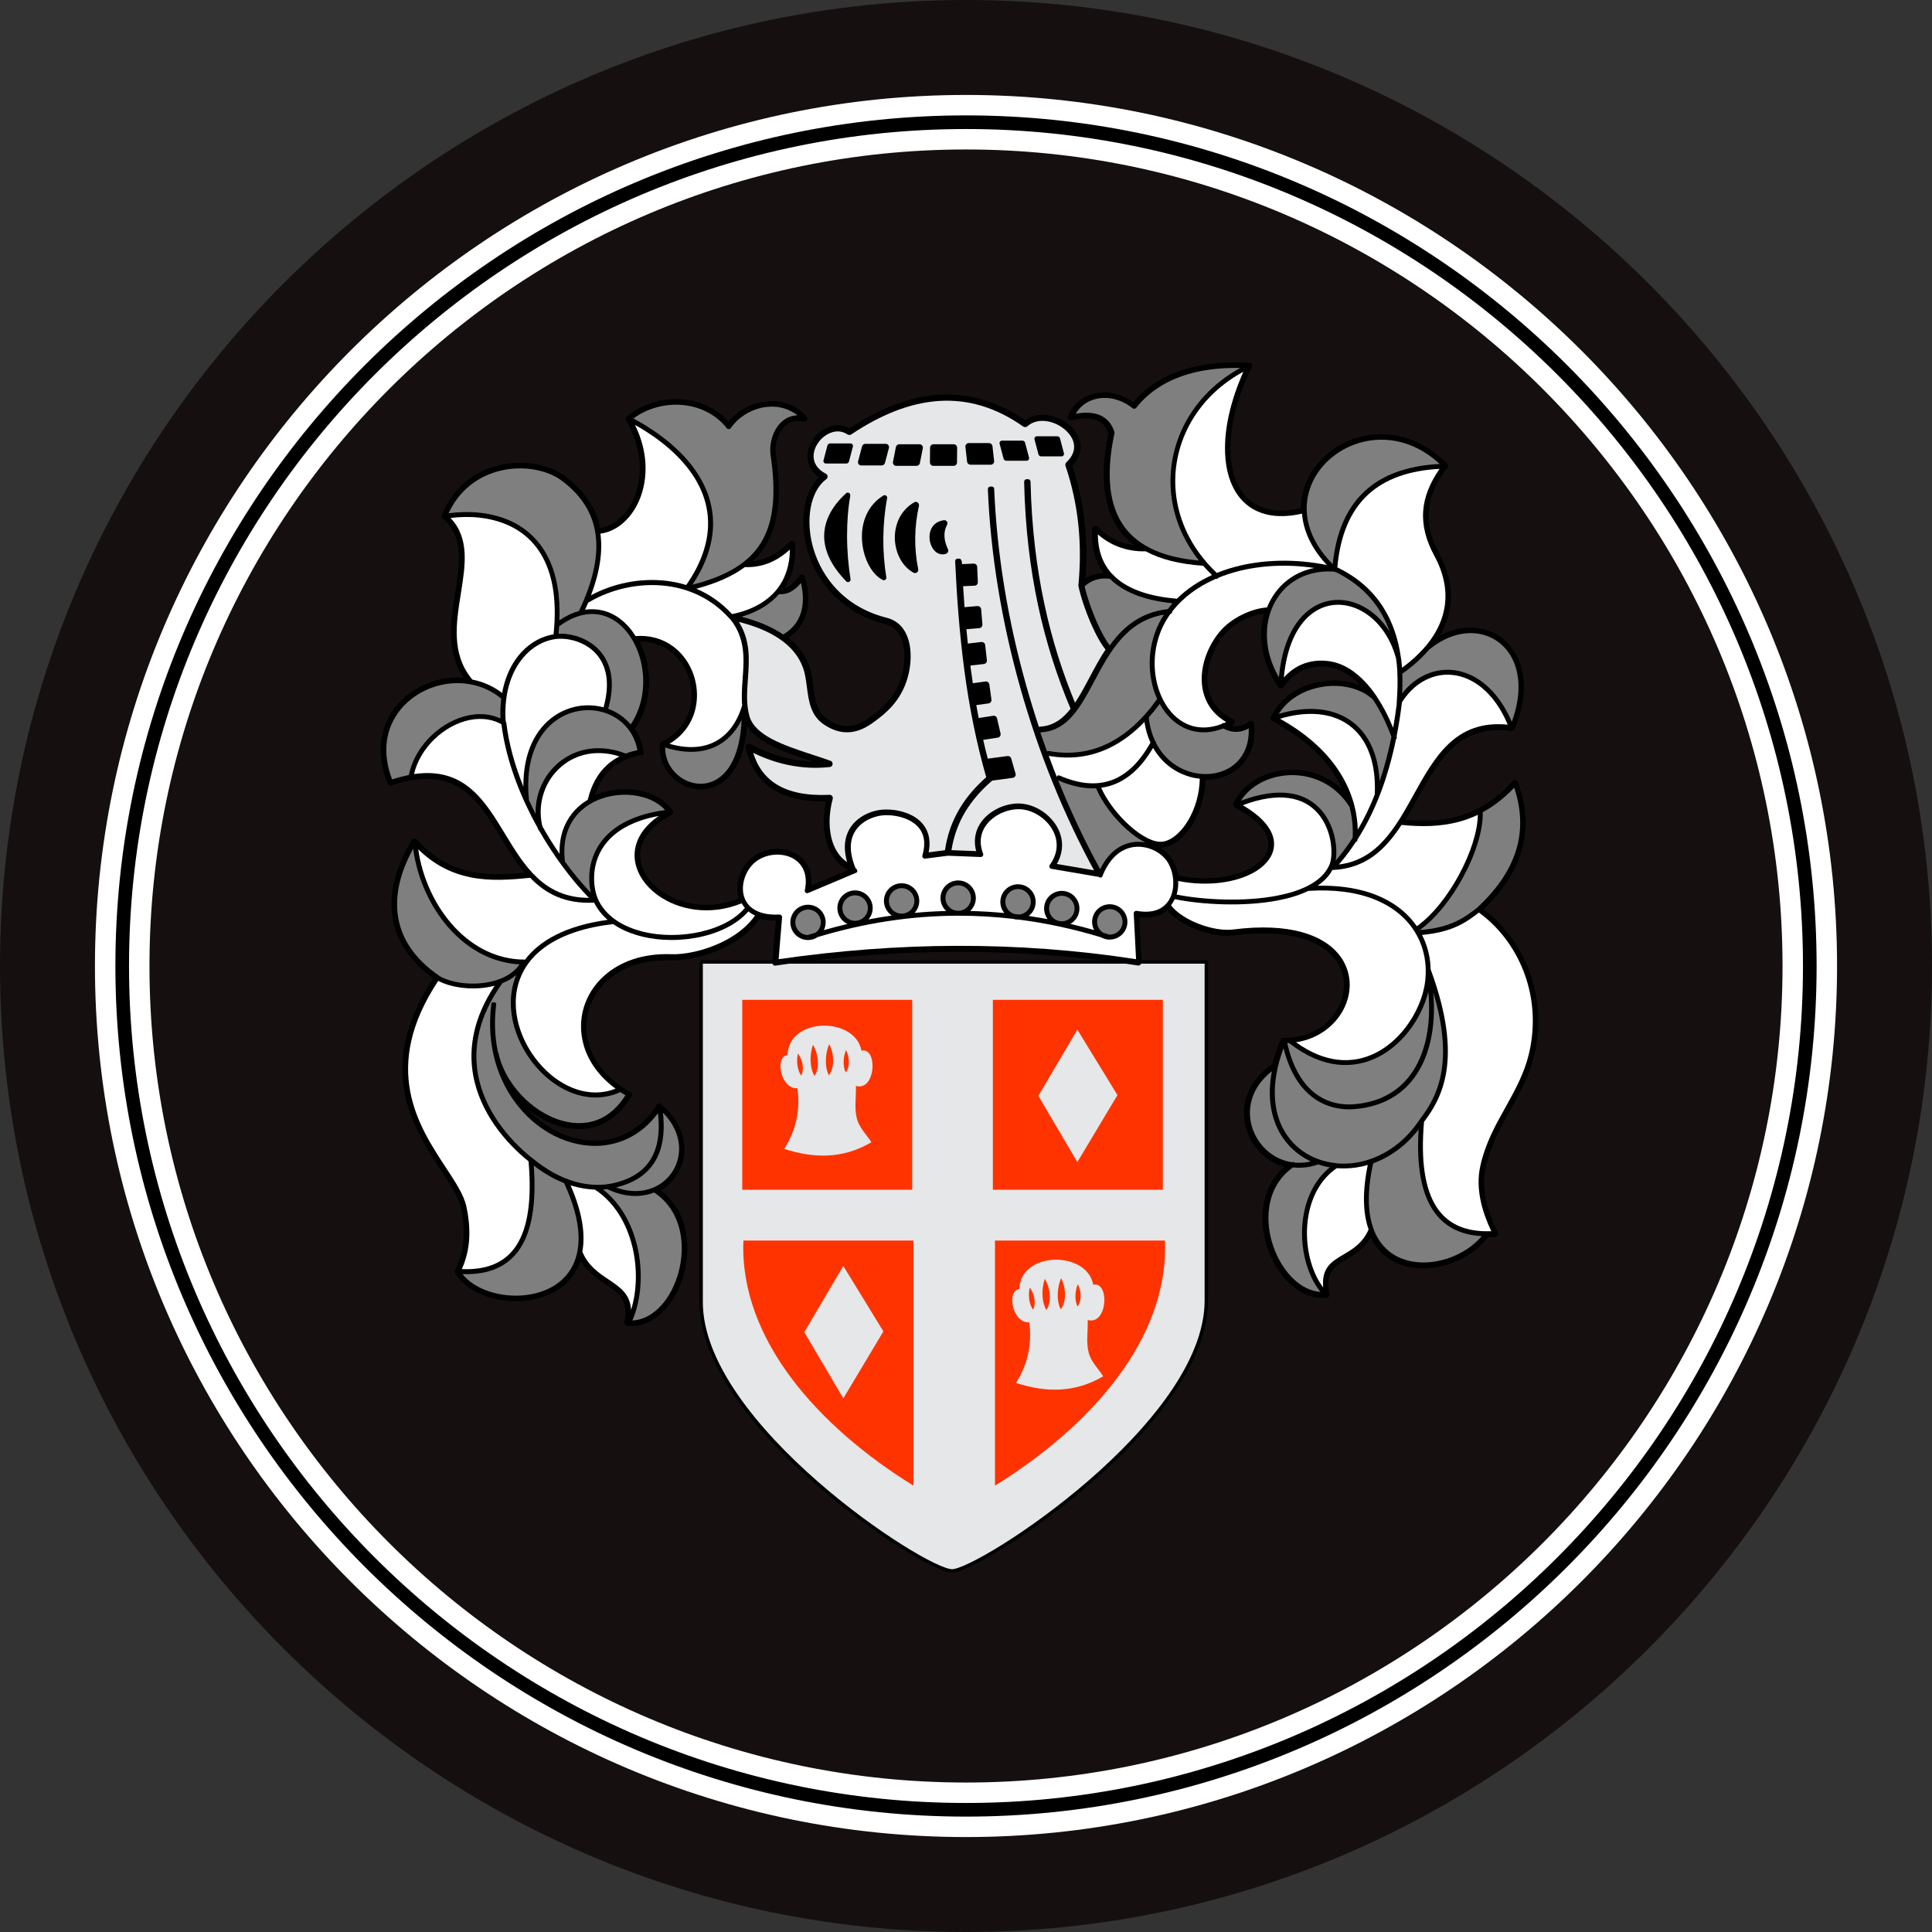<?xml version="1.0" encoding="UTF-8"?>
<svg id="Layer_1" xmlns="http://www.w3.org/2000/svg" viewBox="0 0 283.46 283.46">
  <rect x="0" y="0" width="283.46" height="283.46" fill="#333333" stroke="none"/>
  <defs>
    <style>
      .cls-1 {
        fill: #160f10;
      }

      .cls-1, .cls-2, .cls-3 {
        fill-rule: evenodd;
      }

      .cls-2 {
        stroke-width: .5px;
      }

      .cls-2, .cls-4, .cls-5, .cls-6, .cls-7 {
        stroke-miterlimit: 22.93;
      }

      .cls-2, .cls-4, .cls-6, .cls-7 {
        stroke: #000;
      }

      .cls-2, .cls-7 {
        fill: #e6e7e8;
      }

      .cls-4, .cls-7 {
        stroke-width: .22px;
      }

      .cls-5 {
        stroke: #fff;
        stroke-width: 8px;
      }

      .cls-5, .cls-6 {
        fill: none;
      }

      .cls-8 {
        fill: #fff;
      }

      .cls-6 {
        stroke-width: 2px;
      }

      .cls-3 {
        fill: #f30;
      }

      .cls-9 {
        fill: #7f7f7f;
      }
    </style>
  </defs>
  <path class="cls-1" d="M141.73,283.46C63.67,283.46,0,219.8,0,141.73S63.67,0,141.73,0s141.73,63.67,141.73,141.73-63.67,141.73-141.73,141.73h0Z"/>
  <path class="cls-5" d="M141.73,265.53c-68.19,0-123.8-55.61-123.8-123.8S73.55,17.93,141.73,17.93s123.8,55.61,123.8,123.8-55.61,123.8-123.8,123.8h0Z"/>
  <path class="cls-6" d="M141.73,265.53c-68.19,0-123.8-55.61-123.8-123.8S73.55,17.93,141.73,17.93s123.8,55.61,123.8,123.8-55.61,123.8-123.8,123.8h0Z"/>
  <path class="cls-2" d="M102.86,141.14h74.13v49.68c0,18.15-33.28,39.61-37.29,39.66-4.02.05-36.83-21.45-36.83-39.43v-49.91h0Z"/>
  <path class="cls-3" d="M108.9,146.7h24.94v27.86h-24.94v-27.86h0ZM115.06,168.57c1.73-2.75,2.38-5.72,1.94-8.91-2.43.22-3.4-4.64-1.46-4.86.16-5.62,9.93-5.67,10.85-.65,2.42-.55,2.14,5.99-.81,5.18.05,1.62-.27,3.3.16,4.86.35,1.29,1.4,2.27,2.11,3.4-4.27,2.51-8.53,2.35-12.8.97h0ZM124.13,154.07c.48.89.62,2.39-.03,3.28-.49-.91-.38-2.35.03-3.28h0ZM121.66,153.19c.68,1.25.87,3.34-.04,4.58-.68-1.27-.53-3.28.04-4.58h0ZM119.28,153.29c.75,1.21,1.06,3.28.23,4.58-.75-1.23-.72-3.25-.23-4.58h0ZM117.08,154.57c.61.81.99,2.26.48,3.24-.62-.82-.74-2.26-.48-3.24h0Z"/>
  <path class="cls-3" d="M149.07,202.91c1.73-2.75,2.37-5.72,1.94-8.91-2.43.22-3.4-4.64-1.46-4.86.16-5.62,9.93-5.67,10.85-.65,2.42-.55,2.14,5.99-.81,5.18.05,1.62-.27,3.3.16,4.86.35,1.29,1.4,2.27,2.11,3.4-4.27,2.51-8.53,2.35-12.8.97h0ZM158.14,188.41c.48.89.62,2.39-.03,3.28-.49-.91-.38-2.35.03-3.28h0ZM155.68,187.53c.68,1.25.87,3.34-.04,4.58-.68-1.27-.53-3.28.04-4.58h0ZM153.3,187.63c.75,1.21,1.06,3.28.23,4.58-.75-1.23-.72-3.25-.23-4.58h0ZM151.09,188.91c.62.81.99,2.26.48,3.24-.62-.82-.74-2.26-.48-3.24h0ZM170.92,182.01h-24.94v35.96c13.82-8.54,25.54-21.42,24.94-35.96h0Z"/>
  <path class="cls-3" d="M145.67,146.7h24.94v27.86h-24.94v-27.86h0ZM158.07,151.07l5.88,9.6-5.88,9.83-5.72-9.72,5.72-9.72h0Z"/>
  <path class="cls-3" d="M109.07,182.01h24.95v35.96c-13.82-8.54-25.54-21.42-24.95-35.96h0ZM123.73,185.74l5.88,9.6-5.88,9.83-5.72-9.72,5.72-9.72h0Z"/>
  <path class="cls-4" d="M96.72,174.61c2.29,1.67,3.51,4.09,3.89,6.69.3,2.08.07,4.26-.57,6.24-.64,1.98-1.7,3.76-3.03,5.01-1.4,1.32-3.11,2.06-4.98,1.88-.2-.02-.36-.23-.32-.43.68-3.36-.95-4.45-2.85-5.72-1.31-.87-2.72-1.82-3.69-3.56-.21.69-.5,1.31-.85,1.87-.85,1.37-2.05,2.38-3.43,3.07-1.38.68-2.94,1.05-4.51,1.13-3.85.2-7.83-1.3-9.48-4-.07-.12-.14-.24-.03-.37,0-.02.01-.04.02-.05.74-1.48,1.12-3,1.23-4.53.11-1.54-.05-3.11-.39-4.69-.34-1.55-1.53-3.36-2.91-5.46-4.1-6.24-9.85-14.98-1.11-28.18-3.54-2.53-5.44-5.54-5.99-8.79-.62-3.64.46-7.56,2.79-11.41.12-.2.42-.22.57-.05,2.55,2.83,5.28,4.18,8.07,4.75,2.66.54,5.38.39,8.05.12-1.38-1.6-2.53-3.48-3.66-5.34-3.34-5.51-6.59-10.86-16.11-7.66-.16.05-.38-.05-.45-.2-1.38-3.36-1.27-6.38-.24-8.83.78-1.85,2.09-3.38,3.69-4.49,1.6-1.11,3.49-1.82,5.45-2.03.79-.09,1.6-.09,2.39-.01-2.78-3.84-2.06-8.31-1.38-12.55.67-4.18,1.3-8.14-1.66-10.87-.01-.01-.02-.02-.03-.03-.23-.02-.39-.27-.3-.49.43-1.06.96-1.99,1.56-2.81,1.86-2.52,4.41-3.94,7.03-4.51,2.61-.57,5.29-.31,7.39.55.7.28,1.33.63,1.88,1.04,2.64,1.95,4.55,4.42,5.2,7.69.73-.1,1.42-.35,2.06-.73,1.24-.74,2.29-1.96,3-3.5.71-1.55,1.07-3.43.94-5.45-.13-1.97-.73-4.08-1.94-6.16-.01-.01-.03-.03-.04-.04-.22-.26-.11-.38.02-.49.03-.03.06-.05.09-.07,2.21-1.82,5.13-2.67,7.96-2.46,2.57.2,5.06,1.28,6.85,3.34.26-.33.54-.64.85-.92h0c1.23-1.13,2.83-1.88,4.48-2.09,1.66-.22,3.39.1,4.85,1.11.42.29.82.63,1.19,1.04.22.24-.03.67-.35.59-.47-.11-.9-.13-1.28-.07-.76.11-1.38.52-1.84,1.08h0c-.48.58-.81,1.31-.98,2.04-.15.64-.18,1.27-.1,1.8.86,5.85.47,10.18-1.5,13.39-.56.92-1.26,1.74-2.08,2.48.93-.06,1.81-.27,2.64-.64,1.08-.48,2.11-1.23,3.16-2.27.21-.21.6-.06.61.23.14,2.6-.44,4.84-1.7,6.65.35-.05.67-.16.97-.35.52-.32,1.02-.83,1.55-1.55.17-.23.55-.16.63.12.56,1.99.65,3.83.17,5.41-.42,1.39-1.29,2.58-2.67,3.48,1.47,1.15,2.53,2.53,3.12,4.17.34.94.47,1.96.6,2.99.25,1.91.49,3.81,2.15,4.92.95.64,1.92,1,2.93.99,1.01,0,2.07-.37,3.21-1.18.98-.69,1.98-1.46,2.84-2.44.85-.97,1.58-2.17,2.03-3.72.47-1.61.62-3.67.09-5.3-.4-1.22-1.19-2.19-2.53-2.53-4.09-1.02-7.04-3.24-8.99-5.9-1.38-1.88-2.26-3.98-2.68-6.05-.43-2.07-.4-4.1.03-5.82.38-1.52,1.08-2.81,2.06-3.7-1.42-.91-1.89-2.18-1.77-3.41.07-.64.3-1.28.65-1.84.35-.56.82-1.06,1.35-1.44,1.18-.84,2.69-1.13,4.04-.33,4.41-2.92,8.77-4.65,13.07-4.94,4.31-.28,8.55.88,12.71,3.76,1.46-1.14,3.48-1.01,5.12-.2.6.3,1.15.69,1.61,1.15.46.47.83,1,1.06,1.58h0c.49,1.25.31,2.68-1,3.99.97,2.9,1.57,5.81,1.87,8.72.27,2.69.28,5.37.07,8.06.46-.33.96-.56,1.49-.72.49-.14,1-.21,1.52-.2-1.34-1.71-1.95-3.9-1.8-6.57.02-.3.4-.45.61-.23,1,1,2.08,1.7,3.21,2.16.86.35,1.76.55,2.67.63-.95-.67-1.78-1.46-2.45-2.37-2.36-3.18-2.99-7.84-1.65-14.26-.32-.93-.88-1.6-1.73-1.95-.91-.38-2.16-.41-3.82-.02-.28.06-.52-.23-.41-.49.21-.5.48-.95.79-1.34h0c.82-1.03,1.96-1.68,3.22-1.93,1.25-.25,2.62-.11,3.93.45.54.23,1.08.53,1.58.9,1.77-2.13,4.07-3.65,6.8-4.61,2.94-1.04,6.37-1.41,10.16-1.2.18.01.36.02.34.38-.01.22-.09.3-.18.33-1.99,4.2-2.97,8.19-3.01,11.56-.02,2.45.46,4.56,1.43,6.16.95,1.57,2.39,2.65,4.28,3.06,1.37.3,2.98.26,4.84-.18,0-1.09.18-2.15.52-3.15.53-1.59,1.46-3.03,2.67-4.22,1.2-1.19,2.68-2.13,4.33-2.73,4.19-1.53,9.44-.85,13.81,3.6.2.2.07.56-.2.61-1.61,2.18-2.44,4.23-2.59,6.25-.16,2.05.38,4.07,1.52,6.17,1.81,3.34,2.16,6.54,1.25,9.5-.3.99-.75,1.94-1.33,2.87,1.75-1.01,3.53-1.44,5.19-1.36,1.53.08,2.94.58,4.12,1.47,1.17.88,2.1,2.13,2.65,3.69.88,2.48.81,5.76-.75,9.57-.05.13-.25.24-.38.22-.01,0-.02,0-.03,0-.1.02-.17,0-.22-.03-7.55-.94-10.53,4.45-13.55,9.89-.63,1.14-1.27,2.29-1.95,3.38,2.68.25,5.37.22,7.99-.52,2.75-.78,5.44-2.33,7.99-5.17.18-.2.51-.13.6.12,1.35,3.69,1.44,7.08.46,10.23-.94,3.02-2.85,5.8-5.56,8.39,2.86,2.11,5.25,5.19,6.68,8.86,1.34,3.45,1.81,7.43,1.01,11.62-.68,3.51-2.2,6.24-3.73,8.98-1.45,2.6-2.9,5.2-3.61,8.47-.34,1.56-.26,3.18.08,4.78.35,1.61.97,3.21,1.72,4.72.11.22-.05.5-.3.52-.38.03-.75.04-1.11.04-1.78,2.39-4.87,4.06-8,4.47-1.69.22-3.4.07-4.92-.53-1.53-.61-2.88-1.67-3.82-3.27-.14-.24-.27-.49-.4-.76-.98,1.79-2.39,2.63-3.65,3.37-1.73,1.02-3.17,1.87-2.5,5.17.03.15-.06.32-.2.39-.18.16-.29.13-.39.05-1.89.09-3.65-.73-5.11-2.11-1.37-1.29-2.47-3.08-3.15-5.04-.68-1.96-.94-4.12-.64-6.15.33-2.23,1.35-4.32,3.24-5.86-1.02-.25-1.95-.7-2.76-1.3-1.04-.77-1.89-1.79-2.47-2.95-.58-1.16-.88-2.45-.85-3.78.06-2.46,1.3-5.01,4.17-6.95.28-1.13.67-2.32,1.18-3.56.04-.1.22-.22.34-.22.27,0,.54,0,.8-.02.06-.03.11-.03.16-.01,3.39-.26,5.95-2.15,7.19-4.53.61-1.18.9-2.47.81-3.75-.09-1.27-.56-2.52-1.47-3.61-2.17-2.62-6.84-4.34-14.79-3.33-1.66.21-3.68-.18-5.48-.89h0c-1.8-.71-3.4-1.75-4.23-2.84-.21.19-.44.36-.7.51-.89.51-2.06.74-3.56.54l.34,6.72c.01.21-.2.41-.41.37-8.85-1.38-17.7-2.03-26.56-2.01-8.8.02-17.6.7-26.4,1.99-.05.02-.11.03-.2.03-.11.01-.21.02-.28-.07-.1-.07-.1-.18-.09-.29,0-.08,0-.14.01-.18l.5-6.05c-.98.02-1.82-.1-2.53-.32-1.29,1.93-3.26,3.37-5.36,4.36-2.74,1.3-5.7,1.85-7.61,1.78-4-.15-7.16,1.03-9.3,2.91-1.4,1.23-2.37,2.76-2.86,4.43-.49,1.66-.5,3.45.03,5.2.77,2.57,2.69,5.06,5.93,6.91.05.01.1.04.16.07.31.18.22.34.13.49-1.13,1.92-2.51,3.2-4.02,3.94-1.94.95-4.07,1.03-6.14.47-2.05-.55-4.03-1.73-5.7-3.28-.16-.15-.32-.31-.48-.47.1.13.19.26.29.38,1.65,2.08,3.71,3.64,5.91,4.59,2.19.94,4.52,1.27,6.74.88,2.73-.49,5.29-2.07,7.21-4.96-.01-.14.02-.27.31-.32.26-.04.35.04.38.16,2.41,2.07,3.37,4.53,3.25,6.76-.06,1.21-.44,2.35-1.06,3.34-.62.98-1.49,1.81-2.55,2.38,0,0,0,0,0,0h0ZM185.61,89.93c-2.16.14-4.62,1.39-6.09,3.17-1.04,1.25-1.81,2.76-2.2,4.31-.39,1.54-.4,3.11.1,4.52.52,1.49,1.62,2.8,3.44,3.68.25.12.26.5.02.64-.16.09-.33.17-.49.25.37.13.76.18,1.15.16.61-.04,1.22-.27,1.76-.71.21-.18.56-.04.58.24.37,3.53-1.1,5.95-3.28,7.18-.94.53-2.01.84-3.12.92-.24.02-.48.02-.72.02-.05,2.39-.75,4.64-1.78,6.39-1.16,1.97-2.75,3.31-4.31,3.52-.29.04-.6.03-.92-.02.98.51,1.79,1.26,2.28,2.12.37.65.63,1.42.75,2.23,4.39.91,8.49.26,10.99-1.24.95-.56,1.67-1.25,2.07-2,.39-.73.49-1.54.22-2.39-.45-1.46-1.96-3.04-4.85-4.56-.15-.08-.23-.32-.16-.47.63-1.33,1.64-2.42,2.89-3.24,1.41-.91,3.11-1.47,4.88-1.6,1.77-.12,3.62.18,5.33.99,1.15.54,2.23,1.31,3.18,2.33-.4-.98-.92-1.99-1.61-3.02-1.74-2.59-4.51-5.26-8.89-7.59-.11.01-.22-.03-.29-.26-.08-.24-.02-.34.08-.39.38-.76.86-1.44,1.42-2.04,1.5-1.6,3.58-2.59,5.73-2.96,2.15-.37,4.39-.13,6.22.74.02,0,.04.02.06.03-.01-.01-.02-.03-.04-.04-1.55-1.74-3.3-2.85-5.15-3.09-1.17-.16-2.47-.07-3.72.49-1.03.46-2.03,1.26-2.91,2.51-.14.2-.45.2-.59,0-1.89-2.74-2.65-5.68-2.47-8.36.06-.84.2-1.65.44-2.43h0ZM93,106.9c.65.95,1.11,2.09,1.31,3.4.03.18.05.35-.3.41-.04,0-.08,0-.12,0-1.72.34-3.21.99-4.38,2.08-1.06.98-1.88,2.31-2.4,4.09.33-.16.67-.29,1.02-.41,1.61-.55,3.35-.7,4.98-.49,2.28.29,4.34,1.31,5.48,2.98.11.16.05.43-.13.52-3.15,1.66-4.53,3.75-4.63,5.77-.05,1.04.23,2.06.77,3.01.55.96,1.38,1.84,2.4,2.57,2.82,2,7.15,2.84,11.54,1.06-.02-.05-.03-.09-.05-.14-.26-.84-.26-1.77-.05-2.65.3-1.29,1.05-2.51,2.08-3.29.96-.73,2.17-1.12,3.37-1.15h0c.98-.03,1.96.19,2.79.64.84.46,1.54,1.17,1.93,2.14.3.74.42,1.63.3,2.66l5.84-2.46c-1.59-.67-2.72-2.06-3.31-3.87-.59-1.8-.65-4.01-.1-6.3-3.25.09-5.85-.48-7.81-1.71-2.07-1.3-3.41-3.34-4.01-6.1-.06-.29.26-.53.52-.39,1.96,1.04,3.92,1.77,5.87,2.18,1.36.29,2.73.42,4.09.4-.33-.11-.66-.22-1-.33-3.96-1.3-8.1-2.65-9.47-5.46-.3,5-2.02,7.77-4.09,8.96-.89.51-1.84.72-2.77.7-.93-.03-1.84-.29-2.66-.75-1.91-1.07-3.28-3.19-3.1-5.7,0-.13.02-.27.18-.32.03-.02.05-.05.09-.06,2.34-1.13,3.67-2.99,4.16-5.02.32-1.32.29-2.71-.05-4.02-.34-1.31-1-2.53-1.92-3.52-1.36-1.45-3.3-2.39-5.7-2.3.35.67.65,1.4.88,2.15,1.03,3.38.74,7.44-1.47,10.66-.02.03-.04.05-.06.08h0Z"/>
  <path class="cls-7" d="M141.01,82.42c0,.15.01.31.02.46l1.86-.08c.18,0,.37.16.37.34l.1,2.31c0,.18-.16.37-.34.37l-1.83.08c.07,1.1.14,2.2.22,3.3l2.04-.17c.18-.01.37.15.39.33l.19,2.3c.01.18-.15.37-.33.39l-2.03.17c.07.78.15,1.55.23,2.32,0,0,.02,0,.03,0l2.1-.24c.18-.02.38.14.4.32l.26,2.29c.02.18-.14.38-.32.4l-2.1.24s-.01,0-.02,0c.03.24.06.47.09.71.09.7.19,1.4.3,2.11l2-.28c.18-.02.38.13.4.31l.32,2.29c.02.18-.13.38-.31.4l-1.94.27c.12.7.26,1.41.39,2.11,0,0,0,0,0,0l2.27-.35c.16-.03.37.11.4.27l.53,2.28c.04.19-.1.41-.29.44l-2.27.35s-.01,0-.02,0c.22.99.46,1.98.72,2.97l3.02-.4c.15-.02.35.11.39.26l.65,2.27c.06.2-.1.43-.3.45l-3.03.41s-.04,0-.06,0c-.01.02-.03.05-.05.06-1.56,1.35-2.92,2.87-3.97,4.63-.99,1.66-1.69,3.55-2.02,5.73l3.9.15c-.23-.76-.28-1.48-.19-2.14.14-1.06.62-1.98,1.31-2.72.68-.73,1.56-1.29,2.49-1.66,1.03-.4,2.13-.56,3.11-.43,1.07.14,2.12.58,3.02,1.24.83.61,1.54,1.41,2.01,2.32h0c.47.92.69,1.96.55,3.05-.09.72-.34,1.46-.79,2.19l5.84,1c-4.59-8.39-8.25-17.53-10.89-26.85-2.75-9.74-4.39-19.67-4.78-29.13,0-.18-.01-.36.34-.37.36-.01.37.17.37.34.39,9.41,2.01,19.28,4.75,28.96.58,2.04,1.2,4.06,1.87,6.07.06-.13.18-.14.31-.15,1.92-.12,3.32-1.17,4.51-2.71-1.98-4.69-3.62-9.72-4.79-15.21-1.18-5.51-1.89-11.48-2.04-18.01,0-.18,0-.36.35-.37.36,0,.36.17.37.35.15,6.49.86,12.42,2.03,17.88,1.13,5.3,2.69,10.16,4.58,14.69.78-1.13,1.49-2.46,2.22-3.83.75-1.41,1.52-2.86,2.42-4.21-.67-.78-1.49-2.26-2.23-3.97-.73-1.69-1.4-3.63-1.78-5.35,0,0,0-.1,0-.11.28-2.93.3-5.86,0-8.79-.3-2.92-.91-5.85-1.91-8.78-.03-.1.02-.31.1-.38,1.21-1.11,1.39-2.32.99-3.36h0c-.19-.48-.5-.93-.9-1.33-.4-.4-.89-.75-1.42-1.02-1.49-.74-3.31-.84-4.54.27-.1.09-.33.11-.45.03-4.09-2.89-8.25-4.06-12.48-3.78-4.24.28-8.55,2.02-12.91,4.94-.09.06-.31.06-.4,0-1.11-.77-2.41-.53-3.43.19-.46.33-.86.76-1.16,1.24-.3.48-.49,1-.55,1.54-.11,1.08.38,2.21,1.85,2.97.23.12.26.45.05.61-1.06.78-1.81,2.07-2.2,3.63-.41,1.63-.43,3.55-.03,5.51.41,1.97,1.25,3.97,2.56,5.77,1.86,2.54,4.68,4.65,8.59,5.63,1.62.41,2.57,1.56,3.04,3,.58,1.78.42,4-.09,5.72-.49,1.66-1.27,2.94-2.18,3.99-.91,1.04-1.95,1.84-2.96,2.56-1.27.9-2.47,1.31-3.62,1.31-1.16,0-2.26-.4-3.33-1.12-1.92-1.29-2.19-3.36-2.46-5.43-.13-.98-.25-1.96-.57-2.84-.63-1.75-1.85-3.2-3.58-4.35h0c-1.63-1.09-3.7-1.92-6.18-2.52,1.87,2.79,1.67,5.68,1.46,8.52-.13,1.87-.27,3.73.22,5.48.83,2.97,5.17,4.39,9.3,5.75.92.3,1.83.6,2.7.91.32.12.25.66-.08.69-2.03.23-4.05.13-6.08-.29-1.79-.37-3.57-1-5.35-1.88.62,2.18,1.79,3.81,3.5,4.89,1.92,1.21,4.55,1.74,7.88,1.58.23-.01.42.23.36.45-.63,2.33-.61,4.58-.03,6.37.47,1.42,1.3,2.55,2.44,3.2-.15-.47-.26-.92-.33-1.35-.27-1.69.09-3,.76-3.99.67-.98,1.64-1.64,2.63-2.04.51-.2,1.02-.34,1.49-.41.9-.14,2.19-.09,3.43.27.87.25,1.71.66,2.39,1.27.69.62,1.19,1.44,1.36,2.5.1.64.08,1.37-.1,2.19l2.63-.34c.33-2.34,1.08-4.35,2.13-6.12,1.05-1.77,2.4-3.29,3.95-4.65-1.5-5.24-2.52-10.48-3.22-15.72-.71-5.32-1.1-10.62-1.35-15.91,0-.18-.02-.36.34-.37.36-.02.37.16.38.34h0Z"/>
  <path class="cls-8" d="M100.68,85.84c.55-.8,1.03-1.58,1.43-2.35,2.07-3.97,2.23-7.63,1.02-10.89-1.22-3.28-3.83-6.17-7.28-8.58-.85-.59-1.75-1.15-2.69-1.68.93,1.87,1.41,3.75,1.53,5.53.14,2.14-.25,4.13-1.01,5.79-.77,1.67-1.92,3.01-3.28,3.82-.72.43-1.49.71-2.31.82.35,2.53-.04,5.51-1.38,9.04,3.16-1.71,7.17-2.59,11.08-2.12.97.12,1.94.32,2.89.61h0Z"/>
  <path class="cls-9" d="M82.09,90.99c.98-.65,1.93-1.09,2.85-1.35h0c2.22-4.65,2.88-8.38,2.42-11.4-.03-.05-.05-.13-.06-.23,0-.04,0-.08,0-.12,0-.05-.02-.09-.03-.14-.61-3.08-2.42-5.43-4.93-7.28-.5-.37-1.09-.69-1.73-.95-1.97-.8-4.5-1.06-6.97-.51-2.46.54-4.86,1.87-6.61,4.23-.45.62-.86,1.31-1.22,2.07,1.45-.2,2.99-.25,4.53-.09,2.55.27,5.1,1.11,7.16,2.83,2.07,1.72,3.65,4.29,4.29,8,.25,1.46.36,3.1.28,4.94h0Z"/>
  <path class="cls-9" d="M92.95,61.4c1.17.63,2.28,1.31,3.32,2.04,3.56,2.48,6.26,5.49,7.54,8.92,1.28,3.45,1.13,7.31-1.05,11.47-.34.65-.72,1.3-1.16,1.96,4.98-1.28,8.24-3.21,10.05-6.17,1.88-3.05,2.24-7.23,1.4-12.91-.09-.62-.05-1.35.11-2.07.2-.84.57-1.68,1.12-2.34h0c.57-.68,1.33-1.18,2.29-1.33.14-.02.29-.03.43-.04-.1-.08-.2-.15-.3-.22-1.31-.9-2.86-1.19-4.36-.99-1.51.2-2.96.88-4.09,1.91h0c-.39.36-.73.75-1.03,1.18-.13.19-.43.2-.58.02-1.68-2.12-4.12-3.23-6.64-3.42-2.49-.19-5.05.5-7.06,1.99h0Z"/>
  <path class="cls-9" d="M97.59,109.67c-.01,2.06,1.15,3.77,2.74,4.66.71.4,1.51.64,2.33.66.81.02,1.63-.16,2.4-.6,1.93-1.1,3.53-3.79,3.75-8.76-.87,1.75-2.16,3.15-3.89,3.95-1.91.88-4.35,1.03-7.33.09h0Z"/>
  <path class="cls-8" d="M85.82,89.46c.94-.14,1.83-.09,2.66.12,1.45.36,2.72,1.21,3.75,2.37h0c.37.42.71.88,1.02,1.37.03,0,.06,0,.1,0,2.75-.18,4.98.86,6.53,2.52,1,1.07,1.71,2.41,2.08,3.83.37,1.42.41,2.93.06,4.37-.48,2-1.71,3.84-3.79,5.09,2.6.74,4.72.59,6.39-.18,2.09-.97,3.49-2.92,4.22-5.32.01-.05.03-.09.05-.13-.12-1.3-.02-2.6.07-3.92.21-2.93.42-5.91-1.79-8.69-.05-.03-.09-.08-.13-.12-2.61-2.92-5.93-4.4-9.32-4.81-4-.48-8.08.51-11.2,2.34-.07.04-.14.08-.21.09-.15.36-.31.72-.48,1.09h0Z"/>
  <path class="cls-8" d="M73.67,101.68c.3-1.67.85-3.12,1.59-4.34,1.45-2.4,3.62-3.89,5.96-4.27,0-.01,0-.02,0-.03.28-2.65.21-4.92-.12-6.86-.61-3.53-2.1-5.96-4.04-7.57-1.95-1.61-4.35-2.41-6.78-2.67-1.41-.15-2.84-.11-4.18.06,2.82,2.95,2.18,6.93,1.51,11.13-.68,4.27-1.41,8.78,1.61,12.48.03.03.06.07.08.1,1.54.3,3.04.94,4.37,1.96h0Z"/>
  <path class="cls-9" d="M73.43,105.4c-.04-1.02,0-1.99.11-2.9-2.23-1.83-4.97-2.49-7.58-2.21-1.84.2-3.62.86-5.12,1.91-1.5,1.04-2.71,2.46-3.44,4.18-.93,2.21-1.04,4.92.13,7.97.87-.28,1.69-.49,2.46-.64.23-1.15.67-2.25,1.27-3.26,1.12-1.88,2.78-3.45,4.64-4.45,1.88-1.01,3.96-1.46,5.9-1.1.55.1,1.09.27,1.62.5h0Z"/>
  <path class="cls-8" d="M79.09,121.82c-.12-.04-.15-.15-.18-.27,0-.03-.01-.05-.02-.08-.31-.54-.6-1.1-.89-1.65-2.22-4.32-3.86-9.01-4.43-13.54-.02-.01-.03-.02-.04-.04-.59-.32-1.21-.54-1.85-.65-1.78-.33-3.7.09-5.44,1.03-1.75.95-3.32,2.42-4.37,4.19-.51.86-.9,1.79-1.13,2.76,7.38-1.07,10.35,3.82,13.4,8.84,2.8,4.61,5.66,9.33,12.27,9.32-2.6-2.67-5.17-6.11-7.34-9.91h0Z"/>
  <path class="cls-8" d="M82.1,125.27c-.07-2.48.65-4.45,1.83-5.93.65-.81,1.43-1.48,2.3-2,.54-2.24,1.5-3.89,2.79-5.07.56-.52,1.18-.94,1.86-1.29-1.89-.6-3.66-.62-5.22-.22-1.35.35-2.54,1.02-3.51,1.91-.98.89-1.74,2.01-2.22,3.25-.63,1.62-.8,3.46-.36,5.3.79,1.41,1.64,2.77,2.53,4.06h0Z"/>
  <path class="cls-9" d="M89.23,103.99c1.27.46,2.42,1.24,3.31,2.3,2-3,2.25-6.77,1.3-9.93-.46-1.51-1.19-2.88-2.14-3.95h0c-.94-1.06-2.09-1.82-3.39-2.15-1.83-.46-3.97-.06-6.27,1.63-.02.36-.05.72-.09,1.09.78-.04,1.67.07,2.57.33,1.15.34,2.32.96,3.26,1.91.94.96,1.66,2.25,1.9,3.95.19,1.34.08,2.94-.44,4.81h0Z"/>
  <path class="cls-8" d="M76.79,115.45c-.05-5.19,1.89-8.59,4.49-10.39,1.14-.79,2.41-1.28,3.7-1.48,1.2-.18,2.42-.11,3.57.2.49-1.76.59-3.25.42-4.49-.22-1.53-.86-2.69-1.7-3.55-.85-.86-1.9-1.41-2.95-1.72-1.02-.3-2.03-.37-2.82-.26-2.19.31-4.24,1.69-5.61,3.96-1.23,2.03-1.92,4.78-1.7,8.12.04.06.08.13.09.18.37,3.12,1.27,6.33,2.53,9.44h0Z"/>
  <path class="cls-9" d="M93.53,110.06c-.57-2.91-2.56-4.8-4.96-5.53-1.11-.34-2.31-.42-3.49-.24-1.18.18-2.35.63-3.4,1.36-2.72,1.89-4.66,5.68-4.08,11.65,0,.02,0,.05,0,.07.32.69.65,1.38.99,2.06-.04-1.32.19-2.6.65-3.77.52-1.34,1.35-2.55,2.41-3.52,1.06-.97,2.35-1.69,3.81-2.07,1.89-.49,4.05-.4,6.35.49.54-.21,1.11-.37,1.7-.5h0Z"/>
  <path class="cls-8" d="M102.15,86.37c1.91.81,3.7,2.03,5.26,3.73.01,0,.02,0,.03,0,2.85-.6,5.01-1.81,6.43-3.51.02-.04.05-.08.08-.1,1.26-1.56,1.92-3.54,1.94-5.85-.91.82-1.83,1.43-2.79,1.85-1.17.52-2.4.75-3.75.72-.03,0-.06,0-.08,0-1.82,1.35-4.17,2.38-7.12,3.17h0Z"/>
  <path class="cls-8" d="M96.65,119.72c-1.61.29-2.96.72-4.09,1.25-2.42,1.12-3.84,2.69-4.61,4.31-.77,1.62-.89,3.32-.72,4.69.1.82.31,1.52.54,2.02.46.99,1.15,1.84,2,2.54,1.94,1.6,4.74,2.45,7.67,2.62,2.94.17,6-.35,8.46-1.48,1.37-.63,2.54-1.46,3.39-2.46-.18-.21-.34-.44-.47-.68-4.64,1.89-9.24,1-12.24-1.14-1.11-.79-2-1.74-2.6-2.79-.61-1.06-.93-2.23-.87-3.4.1-1.91,1.17-3.85,3.55-5.49h0Z"/>
  <path class="cls-8" d="M89.95,135.58c-8.2.96-12.31,4.28-13.71,8.18-.77,2.16-.72,4.51-.09,6.73.64,2.24,1.88,4.36,3.48,6.05,2.86,3.03,6.87,4.68,10.68,3.19-2.44-1.8-3.96-4-4.64-6.27-.56-1.88-.56-3.82-.03-5.61.53-1.79,1.57-3.44,3.08-4.76,2.28-2,5.61-3.25,9.8-3.09,1.81.07,4.65-.46,7.28-1.71,1.94-.92,3.77-2.23,4.98-3.97-.25-.11-.47-.24-.68-.38-.1-.07-.2-.15-.3-.22-.92,1.07-2.17,1.94-3.61,2.61-2.56,1.19-5.74,1.73-8.8,1.55-2.76-.16-5.42-.91-7.43-2.3,0,0,0,0-.01,0h0Z"/>
  <path class="cls-8" d="M72.58,144.62c-.37.1-.74.18-1.12.24-2.56.41-5.35,0-7.16-.95-8.47,12.8-2.88,21.31,1.11,27.38,1.42,2.16,2.65,4.02,3.01,5.71.36,1.65.52,3.28.41,4.89-.1,1.45-.44,2.89-1.07,4.31,3.71.16,6.36-.98,7.98-3.45,1.71-2.61,2.3-6.71,1.81-12.36-3.33-2.66-7.18-7.13-8.15-12.76-.66-3.87.03-8.28,3.18-13.02h0Z"/>
  <path class="cls-9" d="M75.74,143.06c-.59.5-1.29.89-2.04,1.19,0,.01-.02.02-.02.04-3.46,4.85-4.24,9.33-3.57,13.23.94,5.45,4.7,9.78,7.94,12.36.03.01.05.03.08.05,2.01,1.67,4.06,2.78,6.05,3.38,2.1.63,4.14.69,5.99.24,2.12-.51,3.97-1.49,5.14-3.23,1.07-1.6,1.59-3.85,1.22-6.99-1.98,2.66-4.53,4.14-7.24,4.62-2.36.42-4.83.07-7.15-.92-2.31-.99-4.46-2.63-6.19-4.8-2.9-3.64-4.62-8.77-3.87-14.86.02-.18.04-.36.4-.31.36.04.33.22.31.4-.3,2.45-.19,4.73.25,6.82.05.06.07.14.09.22.55,2.55,2.07,4.99,4.06,6.85,1.58,1.48,3.47,2.59,5.4,3.11,1.91.51,3.87.45,5.64-.42,1.31-.64,2.51-1.73,3.53-3.34-.26-.15-.51-.31-.75-.47-.02,0-.04.02-.06.03-4.22,1.87-8.7.11-11.84-3.21-1.68-1.77-2.97-4-3.65-6.35-.68-2.36-.73-4.86.1-7.17.06-.16.12-.31.18-.47h0Z"/>
  <path class="cls-9" d="M76.22,141.49c-3.9-.21-7.3-2.08-9.93-4.85-3.04-3.2-5.07-7.62-5.67-12.1-1.9,3.42-2.74,6.87-2.2,10.07.53,3.15,2.42,6.07,5.98,8.52.02.02.05.04.06.06,1.66.96,4.38,1.37,6.88.97,1.99-.32,3.84-1.16,4.88-2.66h0Z"/>
  <path class="cls-8" d="M61.36,124.59c.6,4.28,2.55,8.49,5.45,11.55,2.67,2.81,6.14,4.64,10.13,4.65.03,0,.07,0,.1,0,2.11-2.79,5.96-4.99,12.11-5.83-.82-.71-1.5-1.55-1.98-2.53-4.31.23-7.16-1.34-9.38-3.64-.02,0-.04,0-.06,0-2.88.3-5.83.51-8.74-.08-2.63-.54-5.22-1.74-7.65-4.12h0Z"/>
  <path class="cls-9" d="M67.86,186.93c1.69,2.15,5.12,3.32,8.48,3.15,1.48-.08,2.95-.42,4.23-1.05,1.27-.63,2.37-1.55,3.14-2.8,1.63-2.64,1.8-6.75-.95-12.65-1.48-.58-2.97-1.43-4.45-2.57.4,5.47-.25,9.5-1.98,12.14-1.75,2.67-4.56,3.92-8.47,3.78h0Z"/>
  <path class="cls-9" d="M90.39,174.23c2.31.83,4.4.61,6-.25.95-.51,1.73-1.25,2.29-2.13.56-.88.89-1.9.95-2.99.09-1.83-.61-3.83-2.37-5.6.38,3.32-.18,5.73-1.34,7.45-1.28,1.9-3.26,2.96-5.52,3.51h0Z"/>
  <path class="cls-9" d="M88.49,174.53c2.6,2.04,4.23,5.06,5,8.28.9,3.8.61,7.88-.71,10.93,1.38-.06,2.66-.7,3.74-1.71,1.25-1.17,2.23-2.84,2.84-4.71.61-1.87.83-3.95.54-5.92-.37-2.51-1.57-4.86-3.87-6.4-.02-.01-.04-.03-.06-.04-1.86.73-4.17.74-6.66-.39-.07-.03-.13-.06-.17-.11-.21.03-.42.05-.64.06h0Z"/>
  <path class="cls-8" d="M92.59,192.18c.85-2.73.95-6.07.2-9.21-.8-3.34-2.55-6.45-5.4-8.36-.03-.02-.06-.04-.09-.07-1.08-.04-2.2-.22-3.33-.55-.09-.03-.18-.05-.26-.08,1.76,4.01,2.19,7.22,1.73,9.73,0,0,0,.02.01.03.86,2.05,2.4,3.09,3.81,4.03,1.69,1.13,3.21,2.15,3.33,4.49h0Z"/>
  <path class="cls-9" d="M86.68,130.95c-.06-.28-.12-.58-.16-.89-.18-1.49-.05-3.32.78-5.08.83-1.76,2.36-3.46,4.95-4.66,1.43-.66,3.18-1.18,5.33-1.47-1.07-1.19-2.74-1.92-4.58-2.16-1.52-.2-3.15-.05-4.66.46-1.49.51-2.86,1.38-3.86,2.63-1.24,1.56-1.93,3.72-1.6,6.53,0,.03,0,.06,0,.09,1.22,1.67,2.49,3.21,3.78,4.55h0Z"/>
  <path class="cls-8" d="M125.52,127.37c.07.02.14.09.21.24.14.33-.03.4-.19.47l-6.97,2.94c-.26.11-.55-.13-.49-.4.25-1.17.16-2.14-.15-2.9-.32-.8-.9-1.39-1.6-1.78-.72-.39-1.57-.57-2.43-.55h0,0,0c-1.05.03-2.12.37-2.96,1-.9.68-1.55,1.75-1.81,2.88-.18.77-.18,1.56.04,2.27.22.71.65,1.34,1.34,1.81.86.58,2.12.92,3.86.83.2-.01.39.19.38.39l-.51,6.16c8.74-1.26,17.48-1.94,26.21-1.96,8.74-.02,17.48.61,26.23,1.96l-.34-6.72c-.01-.22.21-.41.42-.37,1.53.27,2.69.09,3.52-.39.5-.29.89-.68,1.19-1.14.3-.47.49-1,.59-1.56.24-1.33-.03-2.8-.65-3.89-.49-.87-1.39-1.62-2.46-2.05-.65-.26-1.37-.4-2.11-.38-.73.02-1.47.22-2.18.61-1.12.63-2.15,1.8-2.9,3.67-.07.17-.13.33-.47.2-.05-.02-.09-.04-.12-.06l-6.92-1.18c-.26-.04-.38-.36-.23-.57.57-.78.88-1.57.98-2.33.12-.93-.07-1.83-.48-2.63h0c-.41-.81-1.04-1.52-1.79-2.07-.81-.59-1.75-.99-2.69-1.11-.86-.11-1.84.03-2.77.39-.83.32-1.62.83-2.22,1.48-.59.64-1.01,1.42-1.13,2.32-.09.7,0,1.47.32,2.3.09.23-.1.5-.35.49l-4.81-.19s0,0,0,0l-3.36.43c-.25.03-.46-.22-.39-.46.27-.93.33-1.73.22-2.4-.14-.88-.56-1.56-1.14-2.08-.59-.53-1.34-.89-2.11-1.12-1.13-.33-2.31-.38-3.12-.25-.42.07-.88.19-1.33.37-.86.35-1.72.92-2.3,1.78-.58.85-.88,1.99-.64,3.47.1.6.28,1.27.58,2,0,.02.02.05.02.07h0Z"/>
  <path d="M140.59,134.35s-.06,0-.09,0c-6.83.02-13.67,1.07-20.51,3.13-.41.28-.91.44-1.44.44-1.43,0-2.59-1.16-2.59-2.59s1.16-2.59,2.59-2.59,2.59,1.16,2.59,2.59c0,.41-.1.8-.27,1.14,1.15-.33,2.31-.63,3.46-.9-.87-.42-1.47-1.31-1.47-2.34,0-1.43,1.16-2.59,2.59-2.59s2.59,1.16,2.59,2.59c0,.64-.23,1.22-.62,1.67,1.14-.22,2.28-.41,3.42-.57-.69-.47-1.15-1.26-1.15-2.15,0-1.43,1.16-2.59,2.59-2.59s2.59,1.16,2.59,2.59c0,.68-.26,1.29-.69,1.76,1.54-.15,3.09-.24,4.64-.28-.51-.47-.83-1.15-.83-1.89,0-1.43,1.16-2.59,2.59-2.59s2.59,1.16,2.59,2.59c0,.74-.32,1.42-.82,1.89,1.67.04,3.34.14,5,.3-.36-.45-.58-1.01-.58-1.63,0-1.43,1.16-2.59,2.59-2.59s2.59,1.16,2.59,2.59c0,.84-.4,1.59-1.03,2.06.92.14,1.85.29,2.78.46-.32-.43-.51-.97-.51-1.55,0-1.43,1.16-2.59,2.59-2.59s2.59,1.16,2.59,2.59c0,.96-.53,1.81-1.32,2.25,1.16.27,2.32.58,3.48.91-.19-.36-.3-.77-.3-1.2,0-1.43,1.16-2.59,2.59-2.59s2.59,1.16,2.59,2.59-1.16,2.59-2.59,2.59c0,0-.01,0-.02,0-.06.02-.13,0-.2,0-.38-.03-.74-.15-1.06-.33-4.02-1.22-8.04-2.09-12.06-2.6-.04,0-.08,0-.12,0-.25,0-.5-.04-.73-.11-2.64-.3-5.28-.46-7.92-.46h-.05s-.06,0-.09,0h0Z"/>
  <path class="cls-8" d="M190.18,152.94c2.11,1.51,4.12,2.3,6,2.53,2.06.26,3.95-.15,5.62-.98,1.68-.84,3.14-2.12,4.3-3.6,1.65-2.1,2.71-4.6,2.99-6.86.09-.76.12-1.52.07-2.28-.17-2.6-1.21-5.08-3.19-7.03-1.99-1.96-4.92-3.4-8.87-3.89-1.55-.19-3.26-.24-5.13-.12,0,0-.01,0-.02,0-1.28.62-2.79,1.08-4.41,1.39-5.05.98-11.25.63-15.19-.18-.09.19-.18.38-.3.55-.07.12-.15.23-.24.34.72,1.02,2.25,2.02,4,2.71h0c1.71.67,3.6,1.04,5.13.85,8.24-1.04,13.12.8,15.43,3.58,1.01,1.22,1.53,2.61,1.64,4.02.1,1.41-.22,2.84-.89,4.13-1.24,2.39-3.7,4.32-6.96,4.82h0Z"/>
  <path class="cls-9" d="M188.87,153.06c.74,3.3,2.03,5.5,3.56,6.9,1.92,1.76,4.26,2.24,6.42,2.04.42-.04.83-.1,1.23-.17,7.54-1.36,10.21-8.51,9.48-16.33-.49,1.99-1.48,4.05-2.88,5.83-1.23,1.56-2.77,2.91-4.55,3.8-1.79.89-3.83,1.32-6.03,1.05-2.18-.27-4.53-1.24-6.97-3.14-.08,0-.17,0-.26.01h0Z"/>
  <path class="cls-8" d="M207.88,135.89c2.33-1.66,4.54-4.51,6.18-7.55,1.67-3.09,2.75-6.37,2.76-8.79-.85.41-1.72.73-2.58.97-2.84.8-5.74.8-8.61.51-2.3,3.53-5.15,6.38-10.05,6.61-.03,0-.06,0-.09,0-.49.91-1.24,1.68-2.17,2.31,1.38-.03,2.67.04,3.88.19,4.11.51,7.19,2.02,9.28,4.09.53.52.99,1.08,1.4,1.67h0Z"/>
  <path class="cls-9" d="M217.54,119.18c.09,2.57-1.04,6.15-2.85,9.49-1.69,3.13-3.97,6.06-6.39,7.79,2.13-.17,3.69-.56,5-1.13,1.29-.56,2.35-1.3,3.47-2.2,2.77-2.58,4.72-5.35,5.65-8.34.88-2.84.85-5.9-.26-9.22-1.5,1.58-3.05,2.75-4.62,3.6h0Z"/>
  <path class="cls-8" d="M217.96,180.65c.05-.03.12-.03.2,0,.21,0,.43,0,.64-.01-.67-1.41-1.22-2.89-1.55-4.4-.36-1.69-.44-3.41-.08-5.08.73-3.37,2.21-6.02,3.69-8.66,1.5-2.69,3-5.37,3.65-8.76.78-4.05.32-7.89-.97-11.22-1.39-3.6-3.75-6.6-6.56-8.63-1.08.85-2.13,1.57-3.4,2.12-1.32.57-2.88.97-4.94,1.16.73,1.42,1.14,2.97,1.24,4.55.01.17.02.34.02.5,0,.02.01.03.02.05,2.47,6.7,2.84,11.46,2.28,14.97-.56,3.46-2.01,5.7-3.27,7.36-.49,5.67.12,9.84,1.85,12.5,1.51,2.32,3.9,3.5,7.17,3.55h0Z"/>
  <path class="cls-9" d="M201.48,180.21c.06.06.08.12.07.19.18.46.38.89.62,1.28.86,1.45,2.08,2.42,3.47,2.97,1.41.55,2.99.69,4.57.49,2.76-.36,5.48-1.76,7.19-3.78-3.24-.17-5.63-1.46-7.2-3.86-1.7-2.61-2.39-6.55-2.06-11.79-1.91,2.46-4.25,4.09-6.67,4.97-.92,4.14-.79,7.26.02,9.53h0Z"/>
  <path class="cls-9" d="M189.54,170.53c.11-.06.21-.09.34.04.78.08,1.6.03,2.45-.16-.12-.06-.24-.11-.36-.18-1.62-.83-3.01-2.07-4.01-3.69-1.46-2.36-2.08-5.52-1.35-9.37-2.2,1.72-3.17,3.86-3.22,5.92-.03,1.21.25,2.39.78,3.44.53,1.06,1.3,1.99,2.25,2.69.9.66,1.96,1.13,3.12,1.3h0Z"/>
  <path class="cls-8" d="M196.12,171.4c-.46.32-.89.68-1.27,1.06-2.05,2.06-3,5.02-3.09,7.98-.09,2.97.68,5.94,2.07,8.02.1.15.2.29.31.43-.27-2.92,1.23-3.8,3-4.85,1.31-.77,2.78-1.64,3.66-3.65-.81-2.31-.96-5.42-.12-9.47-1.12.33-2.24.49-3.35.51-.4,0-.8,0-1.2-.04h0Z"/>
  <path class="cls-9" d="M195.95,170.67c.07-.03.14-.03.21.02.38.03.76.05,1.15.04,1.18-.02,2.4-.22,3.59-.62.04-.03.09-.06.17-.06,2.67-.93,5.25-2.82,7.22-5.8.02-.03.04-.05.06-.07,1.21-1.61,2.62-3.75,3.15-7.06.46-2.85.27-6.57-1.22-11.55.72,8.12-2.13,15.54-10.08,16.97-.42.08-.85.13-1.29.17-2.34.22-4.87-.32-6.96-2.23-1.54-1.4-2.84-3.55-3.63-6.69-1.96,5.29-1.52,9.49.26,12.37.93,1.5,2.22,2.66,3.72,3.42,1.12.57,2.36.93,3.66,1.07h0Z"/>
  <path class="cls-9" d="M193.74,189.55c-.18-.22-.35-.45-.51-.69-1.47-2.2-2.29-5.32-2.19-8.43.1-3.13,1.11-6.26,3.3-8.47.24-.24.49-.47.76-.69-.58-.1-1.14-.24-1.68-.43-1.29.45-2.54.57-3.71.44-2.06,1.45-3.15,3.54-3.49,5.79-.29,1.92-.04,3.96.61,5.82.64,1.86,1.68,3.54,2.96,4.76,1.15,1.09,2.51,1.8,3.95,1.9h0Z"/>
  <path class="cls-9" d="M114.92,93.09c1.36-.82,2.21-1.93,2.6-3.23.38-1.26.36-2.72,0-4.32-.43.5-.85.89-1.3,1.16-.59.36-1.21.52-1.92.47-1.31,1.5-3.16,2.63-5.51,3.32,2.38.61,4.39,1.45,6,2.52h0s.08.05.12.08h0Z"/>
  <path class="cls-9" d="M211.22,68.06c-4.02-3.71-8.7-4.23-12.47-2.85-1.54.56-2.94,1.45-4.07,2.56-1.13,1.11-2,2.45-2.49,3.94-1.11,3.29-.39,7.3,3.34,11.06.49-4.72,2.06-8.28,4.7-10.72,2.62-2.42,6.29-3.73,10.98-3.98h0Z"/>
  <path class="cls-8" d="M191.03,75.36c-1.91.44-3.58.47-5.02.16-2.1-.46-3.69-1.65-4.75-3.39-1.04-1.71-1.56-3.95-1.53-6.54.03-3.25.92-7.05,2.7-11.05-2.02,1.09-3.76,2.45-5.2,4-2.46,2.67-4.03,5.9-4.58,9.3-.55,3.4-.08,6.97,1.52,10.32,1,2.09,2.44,4.09,4.36,5.9.88-.36,1.8-.66,2.75-.91,4.09-1.08,8.76-1.18,13.4-.25-2.35-2.5-3.46-5.1-3.65-7.55h0Z"/>
  <path class="cls-9" d="M181.95,53.99c-3.18-.06-6.07.32-8.57,1.21-2.71.95-4.98,2.49-6.69,4.65-.11.14-.36.17-.5.06-.54-.43-1.11-.77-1.69-1.02-1.17-.5-2.4-.63-3.51-.4-1.1.22-2.09.78-2.8,1.68h0c-.13.16-.25.34-.36.53,1.46-.25,2.62-.17,3.52.2,1.08.45,1.78,1.3,2.16,2.48,0,.02.01.16,0,.19-1.32,6.25-.74,10.75,1.5,13.77,2.15,2.9,5.85,4.46,10.89,4.9-.95-1.21-1.74-2.47-2.36-3.76-1.67-3.48-2.15-7.2-1.58-10.74.57-3.54,2.2-6.91,4.76-9.68,1.45-1.57,3.21-2.96,5.24-4.07h0Z"/>
  <path class="cls-9" d="M162.87,84.93c-.69-.11-1.37-.07-2.01.12-.63.18-1.22.51-1.73.98.38,1.62,1.01,3.42,1.7,5.02.67,1.55,1.4,2.89,1.99,3.64,1.93-2.68,4.46-4.86,8.51-5.32.23-.3.46-.58.71-.86-3.87-.39-6.83-1.47-8.81-3.23-.13-.11-.25-.23-.37-.35h0Z"/>
  <path class="cls-8" d="M163.23,84.27c.09.03.17.07.19.19.1.1.2.19.3.28,1.95,1.74,4.95,2.77,8.92,3.1.01,0,.03,0,.04,0,1.44-1.43,3.18-2.58,5.14-3.47-.46-.45-.89-.9-1.3-1.37-.02,0-.05,0-.07,0-3.33-.23-6.13-.91-8.35-2.11-.02,0-.04,0-.07,0-1.39.03-2.77-.19-4.09-.72-1-.4-1.96-.98-2.86-1.76.01,2.42.74,4.37,2.15,5.86h0Z"/>
  <path class="cls-8" d="M205.55,96.52s0,.01,0,.02c.02.08.04.15.03.22.05.4.09.8.13,1.21,1.27-.93,2.36-1.92,3.27-2.96.03-.07.09-.12.15-.17,1.18-1.39,2.02-2.86,2.49-4.39.86-2.77.52-5.79-1.2-8.95-1.2-2.22-1.77-4.37-1.61-6.56.15-2,.93-4.03,2.4-6.15-4.5.24-8,1.49-10.49,3.79-2.58,2.39-4.09,5.93-4.51,10.67.02,0,.03.02.05.02.05.01.09.03.12.06,2.84,1.4,5.04,3.34,6.59,5.8,1.32,2.09,2.18,4.55,2.57,7.39h0Z"/>
  <path class="cls-8" d="M185.9,89.11c.14-.37.31-.72.5-1.06.7-1.29,1.67-2.4,2.89-3.24,1.02-.71,2.21-1.22,3.54-1.48-3.96-.58-7.88-.39-11.36.53-.92.25-1.82.54-2.67.89,0,.01-.02.02-.03.03-.16.17-.27.18-.36.13-2.61,1.13-4.83,2.75-6.44,4.84,0,.23-.1.28-.23.31-.08.12-.17.23-.25.35-1.93,2.85-2.43,6.29-1.86,9.28.32,1.65.97,3.17,1.88,4.37.9,1.18,2.07,2.06,3.43,2.45,1.27.36,2.72.31,4.3-.29.11-.14.21-.16.3-.12.12-.05.25-.11.37-.16-1.64-.95-2.66-2.27-3.18-3.76-.54-1.54-.54-3.26-.12-4.93.42-1.65,1.24-3.26,2.35-4.59,1.59-1.92,4.56-3.38,6.93-3.54h0Z"/>
  <path class="cls-9" d="M187.64,99.38c.44-4.78,2.04-7.92,4.13-9.67,1.2-1.01,2.57-1.55,3.96-1.67h0c1.39-.12,2.81.18,4.14.86,1.53.78,2.94,2.06,4.02,3.77-.4-1.14-.91-2.19-1.52-3.15-1.5-2.37-3.62-4.22-6.36-5.57,0,0,0,0,0,0-.06-.02-.12-.03-.18-.05-.06,0-.11-.01-.17-.04-2.36-.15-4.39.44-5.97,1.53-1.12.77-2.02,1.8-2.66,2.99-.65,1.2-1.04,2.57-1.13,4.02-.15,2.23.39,4.65,1.75,6.98h0Z"/>
  <path class="cls-9" d="M169.78,102.55c-.39-.85-.68-1.77-.86-2.73-.6-3.1-.1-6.66,1.85-9.64-5.5.93-7.94,5.51-10.16,9.67-2.05,3.84-3.92,7.35-7.82,7.59-.06,0-.11,0-.16,0,.32.95.65,1.89,1,2.83.08-.12.21-.1.34-.07,3.1.55,5.96.14,8.57-1.13,2.68-1.31,5.1-3.52,7.24-6.52h0Z"/>
  <path class="cls-9" d="M168.54,105.25s0,.05.01.08c.14,1.28.47,2.4.92,3.38.11.09.14.17.12.25,1.09,2.16,2.85,3.55,4.75,4.19,1.01.34,2.06.47,3.08.4,1.01-.07,1.97-.35,2.82-.82,1.82-1.03,3.08-3,2.97-5.86-.52.3-1.08.47-1.63.5-.72.04-1.44-.13-2.09-.49-1.74.66-3.33.71-4.74.31-1.52-.44-2.81-1.4-3.81-2.7-.29-.38-.55-.79-.79-1.22-.52.71-1.06,1.37-1.61,1.99h0Z"/>
  <path class="cls-8" d="M168.8,108.96c-.41-.89-.72-1.9-.89-3.03-1.57,1.62-3.25,2.89-5.05,3.77-2.74,1.34-5.75,1.77-8.99,1.2.38,1.03.78,2.06,1.18,3.08.14-.3.3-.23.46-.17,2.95,1.27,5.51,1.45,7.71.6,2.17-.83,4.02-2.67,5.57-5.46h0Z"/>
  <path class="cls-8" d="M161.56,115.58c.92,2.02,2.51,4.06,4.21,5.57,1.72,1.53,3.53,2.51,4.8,2.34,1.33-.18,2.73-1.39,3.78-3.17.97-1.65,1.64-3.79,1.68-6.07-.64-.06-1.29-.2-1.92-.42-1.94-.66-3.74-2.02-4.93-4.11-1.59,2.71-3.49,4.52-5.71,5.37-.61.24-1.25.4-1.92.49h0Z"/>
  <path class="cls-9" d="M205.74,98.83c.03.65.03,1.32.01,2.01,0,.3-.02.6-.03.89,1.09-1.4,2.42-2.39,3.87-2.94,1.15-.44,2.36-.6,3.59-.48,1.22.13,2.44.54,3.6,1.27,1.95,1.22,3.73,3.3,5.03,6.32,1.21-3.32,1.23-6.16.46-8.33-.5-1.42-1.35-2.56-2.41-3.35-1.06-.79-2.34-1.25-3.72-1.32-2.06-.1-4.35.66-6.5,2.46-1.05,1.23-2.36,2.4-3.89,3.48h0Z"/>
  <path class="cls-8" d="M201.97,102.16c.06.05.11.11.12.18.86,1.3,1.64,2.8,2.31,4.44.2-1.12.37-2.26.52-3.42-.01-.06,0-.12,0-.19.06-.8.1-1.6.12-2.35.02-.76.01-1.51-.03-2.24,0-.07,0-.14,0-.2-.04-.6-.1-1.18-.18-1.75-.92-3.45-2.96-5.91-5.29-7.1-1.21-.61-2.5-.89-3.75-.78h0,0,0c-1.25.11-2.48.6-3.56,1.5-1.94,1.63-3.44,4.6-3.87,9.15.78-.86,1.62-1.46,2.49-1.85,1.39-.63,2.82-.72,4.11-.55,2.04.27,3.93,1.46,5.6,3.32.49.55.96,1.16,1.42,1.83h0Z"/>
  <path class="cls-8" d="M199.17,123.14s0,.03,0,.04c-.01.15-.02.3-.23.33-.76,1.17-1.6,2.28-2.5,3.33,5.67-.7,8.32-5.48,10.95-10.22,3.08-5.55,6.12-11.05,13.82-10.3-1.24-2.95-2.94-4.97-4.81-6.13-1.07-.66-2.18-1.05-3.29-1.16-1.11-.12-2.21.03-3.26.44-1.6.61-3.05,1.82-4.16,3.57-.2,1.71-.47,3.39-.79,5.02.05.14.1.27-.08.39-.58,2.82-1.34,5.52-2.32,8.06-.91,2.36-2.01,4.59-3.32,6.64h0Z"/>
  <path class="cls-9" d="M182.09,117.47c2.84-1.06,5.15-1.34,7.01-1.1,2.17.28,3.73,1.26,4.82,2.54,1.08,1.27,1.7,2.82,1.97,4.27.22,1.16.22,2.26.07,3.1.91-1.06,1.74-2.18,2.5-3.36.07-1.14,0-2.73-.46-4.54-.02-.03-.04-.05-.05-.08-1.11-1.7-2.54-2.89-4.1-3.63-1.59-.75-3.32-1.04-4.98-.92-1.66.12-3.24.63-4.54,1.48-.91.59-1.68,1.35-2.25,2.24h0Z"/>
  <path class="cls-8" d="M201.71,116.55c0-.05,0-.11,0-.16.09-2.17-.17-4.05-.71-5.63-.65-1.9-1.72-3.37-3.11-4.37-1.39-1.01-3.12-1.57-5.09-1.64-1.54-.06-3.22.17-5,.7,4.14,2.31,6.82,4.94,8.53,7.49,2.23,3.32,2.82,6.53,2.88,8.79.96-1.63,1.79-3.36,2.5-5.18h0Z"/>
  <path class="cls-9" d="M187.63,104.74c1.85-.55,3.59-.78,5.19-.72,2.11.08,3.97.69,5.48,1.78,1.51,1.09,2.67,2.68,3.37,4.73.41,1.21.67,2.57.74,4.09.71-2.08,1.28-4.25,1.74-6.51-.77-2.07-1.69-3.93-2.73-5.48-.51-.47-1.09-.86-1.73-1.16-1.7-.8-3.78-1.03-5.8-.68-2.01.35-3.94,1.26-5.33,2.74-.35.37-.66.77-.93,1.21h0Z"/>
  <path class="cls-9" d="M161.41,127.53c.79-1.63,1.8-2.69,2.9-3.31.81-.46,1.67-.68,2.51-.71.41-.01.81.02,1.2.09-.89-.44-1.82-1.1-2.72-1.9-1.83-1.63-3.55-3.86-4.49-6.04-1.7.08-3.55-.3-5.55-1.16,1.81,4.49,3.87,8.86,6.16,13.04h0Z"/>
  <path class="cls-8" d="M191.71,130.05s.03-.02.05-.03c1.56-.77,2.73-1.81,3.3-3.16.31-.73.4-2.08.13-3.55-.25-1.34-.82-2.78-1.81-3.94-.99-1.15-2.4-2.04-4.37-2.29-1.76-.23-3.95.04-6.67,1.06,2.56,1.49,3.94,3.06,4.41,4.54.33,1.04.2,2.04-.27,2.94-.47.87-1.27,1.65-2.33,2.28-2.6,1.55-6.8,2.24-11.29,1.36.02.47,0,.94-.09,1.4-.04.2-.08.39-.14.59,3.88.77,9.9,1.11,14.81.15,1.58-.31,3.05-.75,4.28-1.36h0Z"/>
  <path class="cls-9" d="M162.83,137.12c1.03,0,1.87-.84,1.87-1.87s-.84-1.87-1.87-1.87-1.87.84-1.87,1.87c0,.67.36,1.26.89,1.59.3.09.6.18.9.28.03,0,.06,0,.09,0h0Z"/>
  <path class="cls-9" d="M155.79,135.17c1.03,0,1.87-.84,1.87-1.87s-.84-1.87-1.87-1.87-1.87.84-1.87,1.87.84,1.87,1.87,1.87h0Z"/>
  <path class="cls-9" d="M132.29,134.05c1.03,0,1.87-.84,1.87-1.87s-.84-1.87-1.87-1.87-1.87.84-1.87,1.87.84,1.87,1.87,1.87h0Z"/>
  <path class="cls-9" d="M149.51,134.18c.97-.07,1.73-.88,1.73-1.87s-.84-1.87-1.87-1.87-1.87.84-1.87,1.87c0,.83.54,1.53,1.29,1.78.24.03.48.06.72.09h0Z"/>
  <path class="cls-9" d="M140.67,133.63c1-.04,1.79-.86,1.79-1.87s-.84-1.87-1.87-1.87-1.87.84-1.87,1.87.8,1.83,1.8,1.87c.05,0,.1,0,.15,0h0Z"/>
  <path class="cls-9" d="M125.46,135.1c1.03,0,1.87-.84,1.87-1.87s-.84-1.87-1.87-1.87-1.87.84-1.87,1.87.84,1.87,1.87,1.87h0Z"/>
  <path class="cls-9" d="M119.68,136.82c.46-.34.75-.89.75-1.5,0-1.03-.84-1.87-1.87-1.87s-1.87.84-1.87,1.87.82,1.85,1.84,1.87c.05-.03.1-.04.16-.06.33-.1.66-.21.99-.31h0Z"/>
  <path class="cls-4" d="M126.94,65.23h3.03c.23,0,.4.23.35.45l-.59,2.23c-.03.13-.21.27-.35.27h-3.03c-.23,0-.4-.23-.35-.45l.59-2.23c.03-.13.21-.27.35-.27h0Z"/>
  <path class="cls-4" d="M131.91,65.29h3.03c.21,0,.39.22.35.43l-.44,2.23c-.03.14-.21.29-.35.29h-3.03c-.21,0-.39-.22-.35-.43l.44-2.23c.03-.14.21-.29.35-.29h0Z"/>
  <path class="cls-4" d="M136.93,65.29h3.03c.18,0,.36.18.36.36l-.02,2.23c0,.18-.18.36-.36.36h-3.03c-.18,0-.36-.18-.36-.36l.02-2.23c0-.18.18-.36.36-.36h0Z"/>
  <path class="cls-4" d="M145.14,65.12c.16,0,.34.16.36.32l.25,2.23c.02.2-.16.4-.36.4h-3.03c-.16,0-.34-.16-.36-.32l-.25-2.23c-.02-.2.16-.4.36-.4h3.03Z"/>
  <path class="cls-4" d="M134.72,74.19c-.35,1.57-.53,3.12-.55,4.68-.02,1.56.13,3.11.44,4.68.06.29-.27.52-.52.38-.78-.42-1.4-1.08-1.86-1.87-.51-.89-.8-1.94-.83-3.02-.03-1.07.2-2.17.72-3.13.46-.84,1.14-1.58,2.07-2.12.26-.15.59.1.53.39h0Z"/>
  <path class="cls-4" d="M138.86,76.94c-.3.54-.42,1.12-.4,1.71.02.67.22,1.35.53,1.99.09.18-.02.43-.21.5-.72.25-1.35-.06-1.77-.64-.22-.3-.38-.68-.46-1.07-.08-.39-.09-.82-.01-1.22.18-.87.78-1.62,1.96-1.78.28-.04.5.28.36.53h0Z"/>
  <path d="M121.76,65.06h3.03c.23,0,.4.23.35.45l-.59,2.23c-.03.13-.21.27-.35.27h-3.03c-.23,0-.4-.23-.35-.45l.59-2.23c.03-.13.21-.27.35-.27h0Z"/>
  <path d="M130.15,73.08c-.35,1.95-.53,3.89-.55,5.82-.02,1.94.13,3.87.44,5.82.04.28-.26.5-.51.38-.71-.35-1.35-1-1.86-1.84h0c-.63-1.04-1.07-2.38-1.18-3.78-.12-1.4.08-2.86.72-4.15.51-1.03,1.29-1.95,2.41-2.63.25-.15.59.08.54.37h0Z"/>
  <path d="M124.76,72.69c-.34,1.88-.48,3.89-.48,5.91,0,2.19.19,4.37.51,6.4.05.32-.38.54-.61.31-2.26-2.3-3.25-4.54-3.26-6.64,0-2.33,1.2-4.47,3.23-6.31.24-.22.65.01.59.33h0Z"/>
  <path d="M150.04,64.65c.13,0,.31.14.35.27l.59,2.23c.06.22-.12.45-.35.45h-3.03c-.13,0-.31-.14-.35-.27l-.59-2.23c-.06-.22.12-.45.35-.45h3.03Z"/>
  <path d="M155.16,64.01c.13,0,.31.14.35.27l.59,2.23c.06.22-.12.45-.35.45h-3.03c-.13,0-.31-.14-.35-.27l-.59-2.23c-.06-.22.12-.45.35-.45h3.03Z"/>
</svg>
